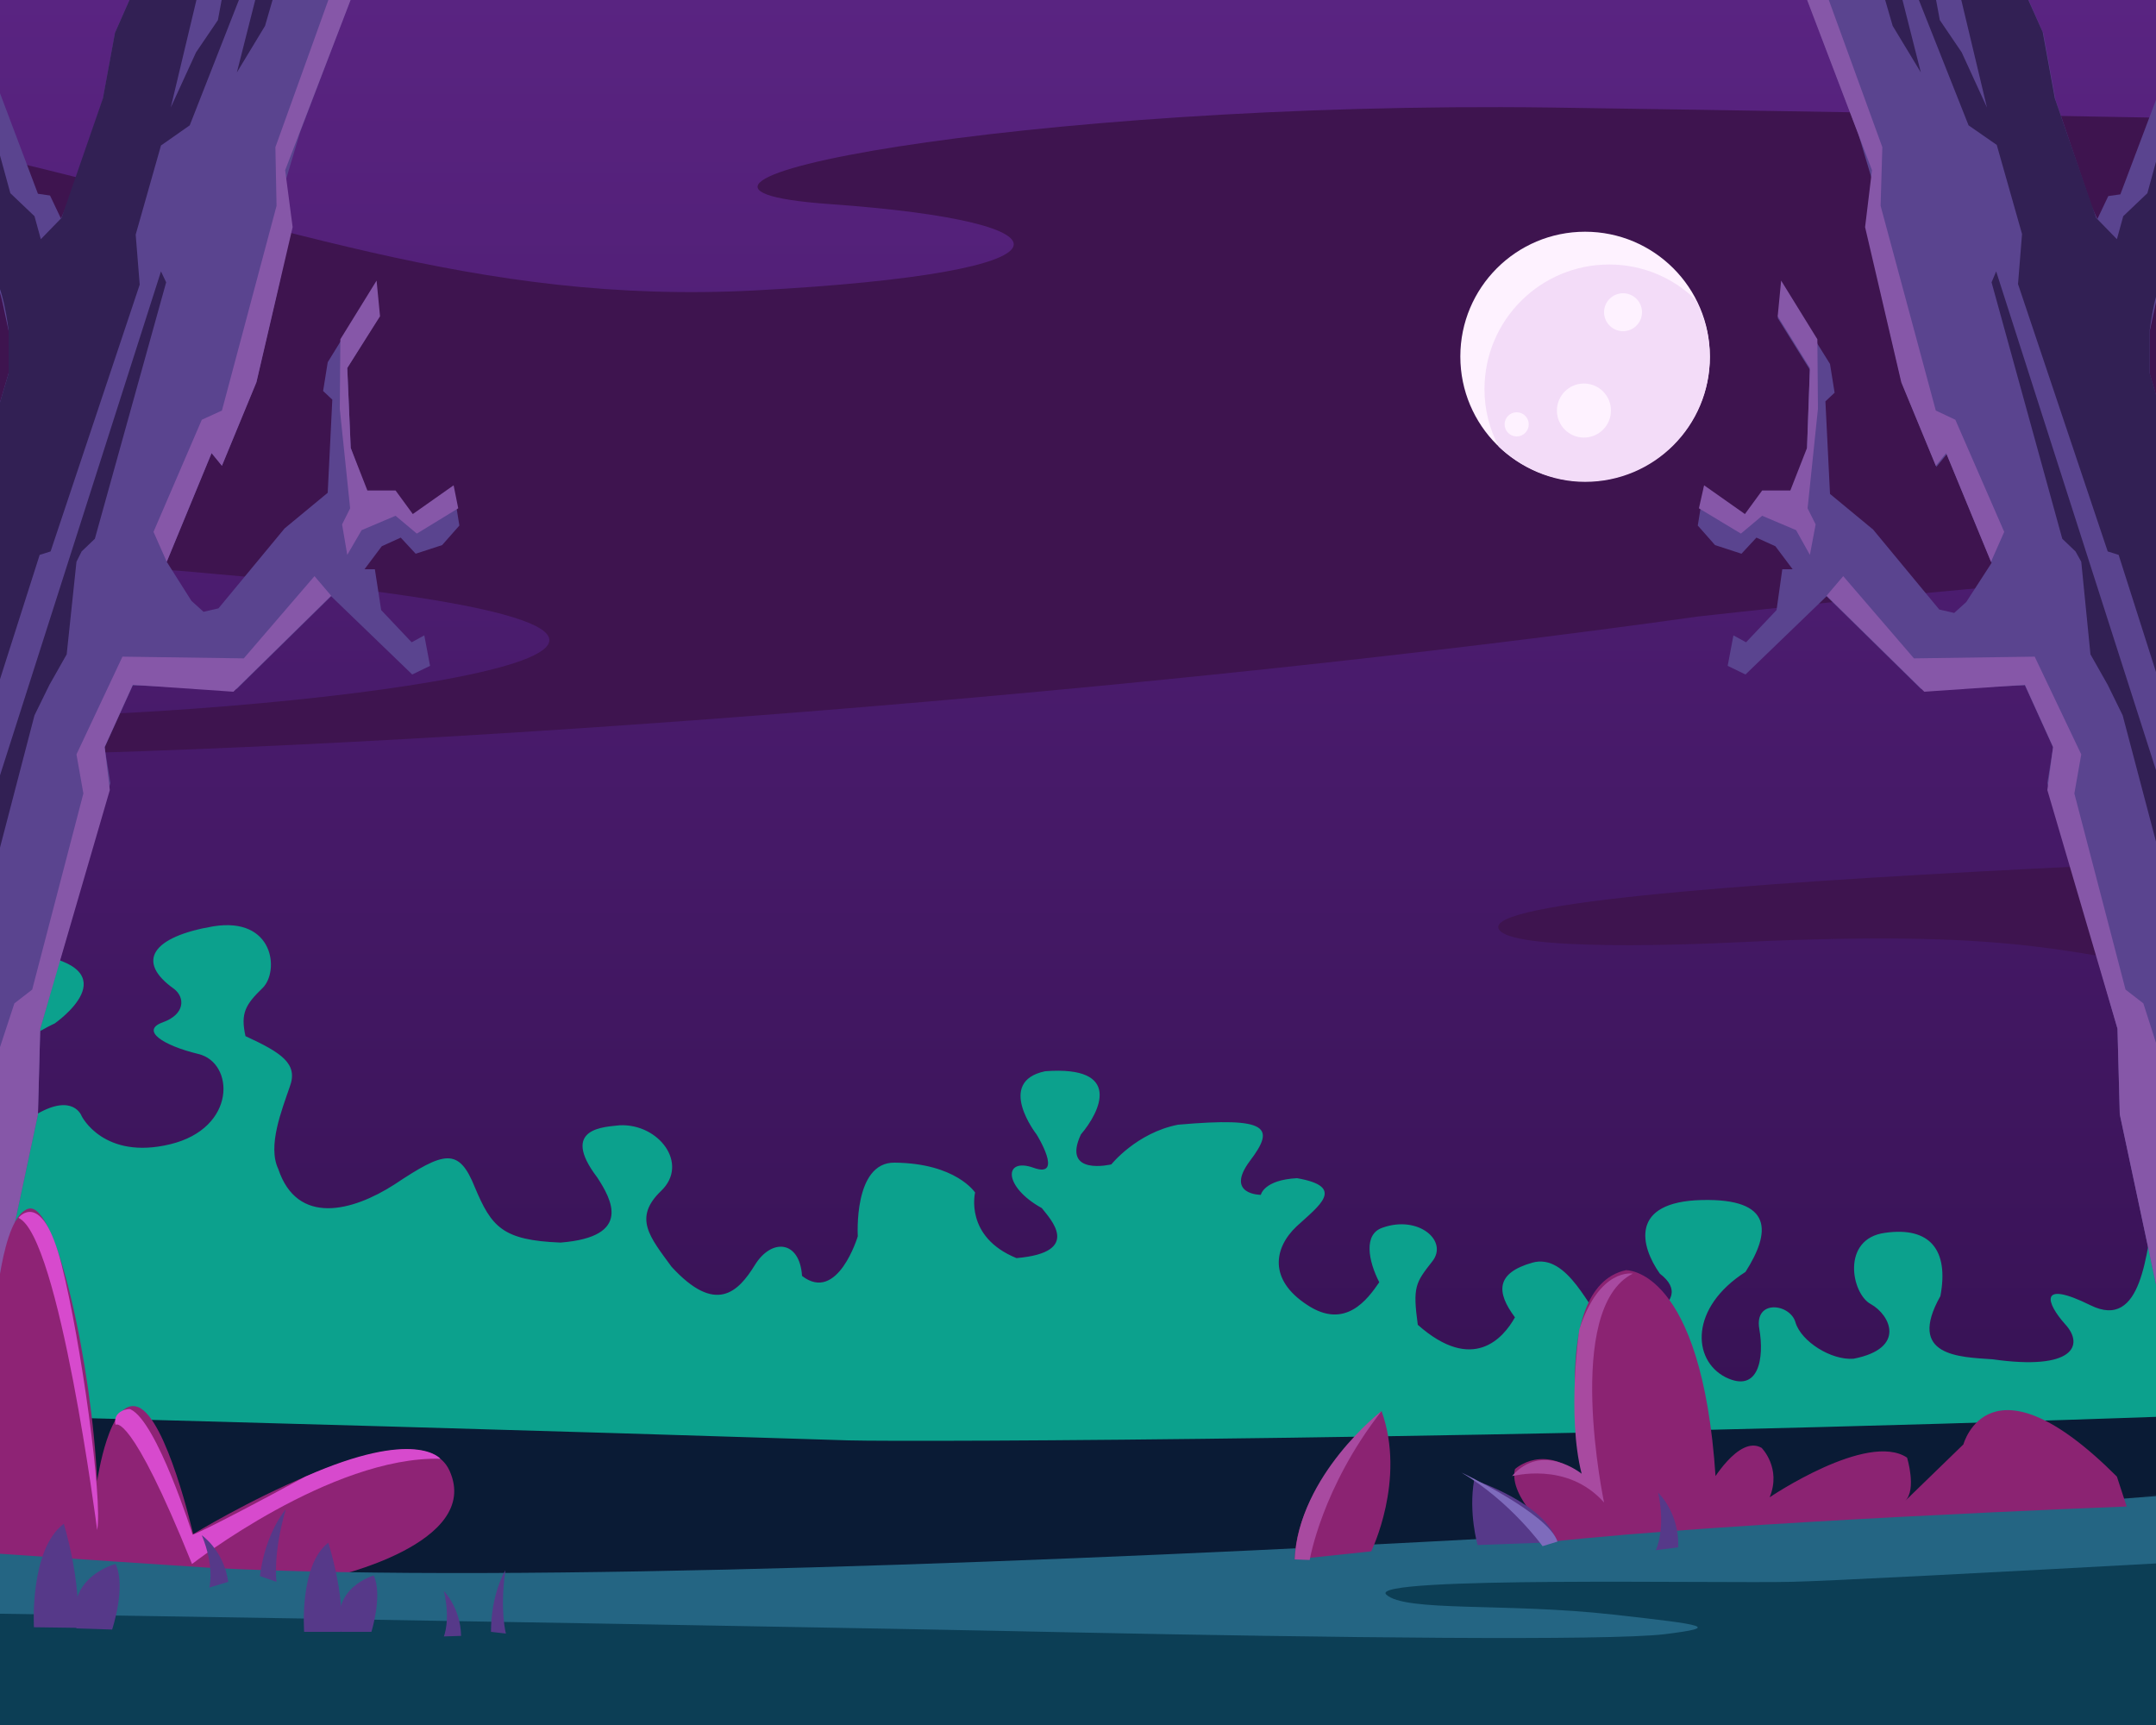 <?xml version="1.0" encoding="utf-8"?>
<!-- Generator: Adobe Illustrator 24.0.1, SVG Export Plug-In . SVG Version: 6.00 Build 0)  -->
<svg version="1.1" id="Layer_2" xmlns="http://www.w3.org/2000/svg" xmlns:xlink="http://www.w3.org/1999/xlink" x="0px" y="0px"
	 viewBox="0 0 375 300" style="enable-background:new 0 0 375 300;" xml:space="preserve">
<rect x="0" y="0" width="375" height="300" fill="#333333" stroke="none"/>
<style type="text/css">
	.st0{fill:url(#SVGID_1_);}
	.st1{fill:#0CA18D;}
	.st2{fill:#0A1B35;}
	.st3{fill:#3E144F;}
	.st4{fill:#FEF2FF;}
	.st5{fill:#F3DCF8;}
	.st6{fill:#5A448F;}
	.st7{fill:#322054;}
	.st8{fill:#8657A8;}
	.st9{fill:#8E2375;}
	.st10{fill:#D74ACD;}
	.st11{fill:#246583;}
	.st12{fill:#0C3E55;}
	.st13{fill:#563989;}
	.st14{fill:#8B2372;}
	.st15{fill:#A84AA0;}
	.st16{fill:#7E6BBC;}
</style>
<g>
	
		<linearGradient id="SVGID_1_" gradientUnits="userSpaceOnUse" x1="1569.224" y1="300" x2="1569.224" y2="-4.385" gradientTransform="matrix(-11.085 0 0 1 17584.875 0)">
		<stop  offset="0" style="stop-color:#300E4B"/>
		<stop  offset="1" style="stop-color:#5A2482"/>
	</linearGradient>
	<path class="st0" d="M380.6,300c0.1-3.9,0.2-7.8,0.3-11.8c0.4-12.7-1.4-25.5-0.1-38.1c2.2-22.4,4.8-44.8,4.8-67.3
		c0-11.7-0.7-22.5,1.6-34.1c1.6-8,0.3-18.7-0.5-28.2c-1-11.4-1.6-22.9-2.2-34.4c-0.3-5.7-0.7-11.4-1.2-17.2
		c-0.2-2.6-0.5-5.1-0.7-7.7c-0.1-1.3-0.3-2.6-0.4-3.8c0-0.4-0.1-0.7-0.1-0.9c0,0.2,0-0.2-0.3-2.3c-1.3-9.6-0.2-18.9,0.7-28.5
		c0.4-4.8,0.8-9.6,0.7-14.5c0-1.3-0.1-2.6-0.2-3.9c0,0,0,0,0-0.1c0-0.1-0.1-0.3-0.1-0.5c-0.3-1.2-0.6-2.4-0.9-3.7
		c-0.1-0.3-1-2.7-0.1-0.6c-1-2.2-1.6-4.6-1.7-6.9h-386c-1.2,7.1-1.4,15-1.1,22.9c0.3,9.2,2.5,18.3,2.1,27.4
		c-0.3,6.8-2.2,14.4-3.5,21c0.2,8.3,0.3,16.6,0.3,24.9c0.4,2.8,0.7,5.7,0.9,8.9c0.2,5.3-0.5,10.6-1.1,15.9
		c-0.1,10.4-0.1,20.9,0.4,31.3c0,0.2,0,0.4,0,0.7c0.3,2.3,0.6,4.7,0.8,7c2.1,19.5,5.6,39.2,2.7,58.7c-0.2,1-0.4,2-0.9,2.9
		c0,5.7-0.9,11.3-0.5,17c1.6,21.5,4.8,44.1,1.9,65.7H380.6z"/>
	<g>
		<path class="st1" d="M384.9,203.2c-3.7,0-7.7,1.8-10.1,6.7c-1.5,7.7-2.1,21.6-11.2,17.1c-9.1-4.5-7.7-0.4-4.4,3.3
			c3.4,3.7,1.4,8.1-12.6,6.1c-5.8-0.4-15-0.5-9.1-11c1.5-8-1.8-12.1-9.6-11c-7.7,1-5.9,10.6-2.5,12.4c3.4,1.9,6.2,7.7-3,9.5
			c-3.9,0.3-9.1-3-10.1-6.3c-0.9-3.3-7.2-4.1-6.3,1.1c0.9,5.1-0.1,11.3-5.9,8.4c-5.8-3-6.2-12.1,3.5-18.3c4.4-6.9,4.9-12.8-7.6-12.5
			c-12.6,0.3-10.7,8-7.3,12.8c3.4,2.6,2.4,5.1-1.5,7.3c-3.3-4-3.3-4-3.3-4s-2,4.4-4.9,5.1c-2.4-1.5-6.2-12.1-12.5-10.3
			c-6.3,1.8-6.3,5.1-3,9.5c-2,3.6-7.3,9.8-16.9,1.3c-0.9-6.6-0.4-7.3,2.5-11c2.9-3.6-2.4-8.1-8.6-5.9c-3.4,1.1-2.5,5.8-0.6,9.5
			c-2,2.9-5.9,8.4-12.6,3.9c-6.7-4.4-5.7-9.9-1.8-13.6c3.9-3.6,8.7-6.9,0.1-8.4c-5.8,0.3-6.3,2.9-6.3,2.9s-6.3,0-1.9-5.9
			c4.4-5.8,3.4-7.7-12.5-6.3c-7.2,1.4-11.6,6.9-11.6,6.9s-8.7,2.1-5.3-5.2c3.4-4,7.3-12-6.2-11c-8.7,1.8-1.5,11-1.5,11
			s4.8,7.7-0.5,5.8c-5.3-1.9-5.3,3.3,1.4,7c1.4,1.8,7.2,7.7-4.4,8.7c-9.1-3.7-7.2-11.4-7.2-11.4s-3.3-5.1-14-5.2
			c-7.2-0.1-6.4,12.8-6.4,12.8s-3.5,11.7-9.7,6.9c-0.4-6.2-5.3-6.6-8.2-1.9c-2.9,4.7-6.8,8.7-14.5,0.3c-3.8-5.2-6.7-8.5-1.8-13.2
			c4.9-4.7-0.4-11.7-7.2-11.4c-2.4,0.3-10.6,0.3-3.9,9.1c2.4,3.7,6.2,10.3-6.4,11.3c-10.1-0.4-12-2.7-14.9-9.6
			c-2.8-7-5.3-6.3-14-0.5c-7.3,4.7-16.9,7.2-20.2-2.7c-1.9-4,0.6-10.2,2-14.3c1.5-4-1.4-5.9-7.7-8.8c-0.9-4,0-5.5,3-8.4
			c2.9-2.9,2-12.4-8.6-10.7c-10.6,1.8-13.6,6.1-6.8,10.9c1.9,1.5,1.9,4.4-2,5.8c-3.9,1.4,0,4,6.2,5.5c6.3,1.5,6.7,12.9-4.9,15.7
			c-11.6,2.8-15.4-4.9-15.4-4.9s-1.4-4-7.7-0.4c-3.4,1.8-10.6,3.6-7.7-7c3.4-5.5,10.7-8.7,10.7-8.7s13.6-9.4-3.8-12.1
			c-4.8-0.4-8.7,1.1-11.8,3.3c1.8,15.1,3.3,30.2,1.2,45.2c-0.2,1-0.4,2-0.9,2.9c0,5.7-0.9,11.3-0.5,17c0.3,4.6,0.8,9.2,1.2,13.9h0.4
			c59.8,3.1,127.9,4.2,181.3,3.6c45-0.6,139-3.2,204.3-5.1C382.5,232.2,384.1,217.8,384.9,203.2z"/>
	</g>
	<path class="st2" d="M380.6,300c0.1-3.9,0.2-7.8,0.3-11.8c0.4-12.7-1.4-25.5-0.1-38.1c0.1-1.3,0.3-2.6,0.4-3.9
		c-118.3,4.2-222.1,4.6-233.6,4.3c-56.3-1.8-106.9-3.2-152.6-4.4c1.6,17.9,3.3,36.2,0.9,53.9H380.6z"/>
	<path class="st3" d="M384.4,86.1c-0.3-5.7-0.7-11.4-1.2-17.2c-0.2-2.6-0.5-5.1-0.7-7.7c-0.1-1.3-0.3-2.6-0.4-3.8
		c0-0.4-0.1-0.7-0.1-0.9c0,0.2,0-0.2-0.3-2.3c-1.3-9.6-0.2-18.9,0.7-28.5c0.2-1.7,0.3-3.4,0.4-5.1c-38.6-0.7-78.2-1.4-113.1-1.9
		c-91.7-1.2-169.2,13.7-125.3,16.8c43.9,3.1,45.2,11.9-12.9,15C82.5,53.1,48,38.4-6.8,26c0.7,6.7,1.8,13.3,1.6,20
		c-0.3,6.8-2.2,14.4-3.5,21c0.2,8.3,0.3,16.6,0.3,24.9c0.2,1.5,0.4,3.1,0.6,4.7c30.1,1.7,55.1,3.8,73.4,6.3
		c80.1,10.6-20.7,21.8-67.2,21.8c-2.4,0-4.7,0-7.1,0c0,2.3,0,4.5,0,6.8c84-1.2,211.6-11.3,304.2-24.3c31.3-3.5,61.2-6.2,89.7-8.2
		C384.9,94.7,384.6,90.4,384.4,86.1z"/>
	<path class="st3" d="M387,149.5c-10.2,0.5-18.3,0.8-23.7,1.1c-51.7,2.5-102.7,5.9-102.7,10.6s38.8,2.8,38.8,2.8
		c47-2.3,58.2,0.6,86.2,6.3C385.5,163.5,385.7,156.6,387,149.5z"/>
	<g>
		<circle class="st4" cx="275.7" cy="62" r="21.7"/>
		<path class="st5" d="M279.9,46c-12,0-21.7,9.7-21.7,21.7c0,3.6,0.9,7,2.5,10c3.9,3.7,9.2,6.1,15,6.1c12,0,21.7-9.7,21.7-21.7
			c0-3.6-0.9-7-2.5-10C291,48.3,285.7,46,279.9,46z"/>
		<circle class="st4" cx="282.3" cy="54.3" r="3.3"/>
		<circle class="st4" cx="275.5" cy="71.4" r="4.7"/>
		<circle class="st4" cx="263.8" cy="73.8" r="2.1"/>
	</g>
	<g>
		<path class="st6" d="M-2.3,235.6l8.9-41.8L7,178.9l12.2-42.7l-1-6.2l4.9-10.8l18.1,0.6l16.4-16.1l14.1,13.6l3.1-1.5l-1-5.3
			l-2.2,1.2l-5.3-5.6L65.2,99h-1.8l3-4l3.3-1.5l2.6,2.8l4.6-1.5l3-3.4l-1.1-6.8l-7.1,5l-3-4h-4.9L61,77.9L60.4,64l5.6-9l-1-5L57,63
			l-0.8,5l1.6,1.5L57,85.7l-7.5,6.2L38,105.8l-2.6,0.6l-2.1-1.9L29,97.7l7.8-18.9l1.8,2.2l6-14.6l4.1-17.7l1.9-10.5l-1-6.5l2.6-8.7
			l9.2-24.2L23.4-2L20,5.7l-2.1,11.5l-6.3,18.6l-1,2.2l-1.9-4l-2.1-0.3l-8.3-22v35.9c0,0,1.2,0.6,2.2,5.3s1,4.6,1,4.6v7.4l-3.4,11.5
			L-2.3,235.6z"/>
		<path class="st7" d="M-1.6,21.2l3.4,12.4l4.2,4l1.1,4l3.6-3.7l7.2-20.8L20,5.7L23.4-2l11.1,0.6l-4.8,20.1l4.4-9.6l3.8-5.6l0.8-4.3
			l3.4-0.6L33,21.8L28,25.3l-4.4,15.5l0.7,8.7L8.8,95.9l-1.9,0.6l-8.9,27.9l0.1-48l3.4-11.5v-7.4c0,0-1-8.7-3.1-9.9V21.2z"/>
		<polygon class="st7" points="41.2,12.6 44.9,-2 47.9,-1.7 46.1,4.5 		"/>
		<polygon class="st7" points="28,47.2 -2.7,143.3 -1.9,154.7 6,124.4 8.6,119.1 11.6,113.8 13.3,97.7 14.2,95.9 16.5,93.7 
			28.9,49.1 		"/>
		<polygon class="st8" points="57.4,-0.8 47.9,25.6 48.1,35.8 38.6,71.4 35.1,73 26.7,92.5 29,97.7 36.8,78.8 38.6,81 44.6,66.5 
			50.9,39.5 49.6,29.6 61.4,-1.1 		"/>
		<polygon class="st8" points="-1.8,187.6 2.5,174.5 5.6,172.1 14.5,138 13.3,131.2 21.3,114.2 42.4,114.5 54.7,100.2 57.6,103.6 
			40.6,120.3 23.1,119.1 18.2,129.9 19.1,137.4 7,178.9 6.6,193.8 -2.3,235.6 		"/>
		<polygon class="st8" points="60.4,96.5 59.5,91.2 60.9,88.4 59.1,71.1 59.2,59 65.5,48.8 66.1,55 60.4,64 61,77.9 63.9,85.3 
			68.8,85.3 71.8,89.4 78.9,84.4 79.7,88.4 72.5,92.8 68.8,89.7 62.9,92.2 		"/>
	</g>
	<g>
		<path class="st6" d="M377.6,235.6l-8.9-41.8l-0.4-14.9l-12.2-42.7l1-6.2l-4.9-10.8l-18.1,0.6l-16.4-16.1l-14.1,13.6l-3.1-1.5
			l1-5.3l2.2,1.2l5.3-5.6L310,99h1.8l-3-4l-3.3-1.5l-2.6,2.8l-4.6-1.5l-3-3.4l1.1-6.8l7.1,5l3-4h4.9l2.9-7.4l0.5-13.9l-5.6-9l1-5
			l8.1,13l0.8,5l-1.6,1.5l0.8,16.1l7.5,6.2l11.5,13.9l2.6,0.6l2.1-1.9l4.4-6.8l-7.8-18.9l-1.8,2.2l-6-14.6l-4.1-17.7l-1.9-10.5
			l1-6.5l-2.6-8.7l-9.2-24.2l38-0.9l3.4,7.7l2.1,11.5l6.3,18.6l1,2.2l1.9-4l2.1-0.3l8.3-22v35.9c0,0-1.2,0.6-2.2,5.3s-1,4.6-1,4.6
			v7.4l3.4,11.5L377.6,235.6z"/>
		<path class="st7" d="M376.9,21.2l-3.4,12.4l-4.2,4l-1.1,4l-3.6-3.7l-7.2-20.8l-2.1-11.5L351.9-2l-11.1,0.6l4.8,20.1l-4.4-9.6
			l-3.8-5.6l-0.8-4.3l-3.4-0.6l9.2,23.2l4.9,3.4l4.4,15.5l-0.7,8.7l15.6,46.5l1.9,0.6l8.9,27.9l-0.1-48l-3.4-11.5v-7.4
			c0,0,1-8.7,3.1-9.9V21.2z"/>
		<polygon class="st7" points="334.1,12.6 330.4,-2 327.4,-1.7 329.2,4.5 		"/>
		<polygon class="st7" points="347.2,47.2 378,143.3 377.2,154.7 369.2,124.4 366.6,119.1 363.6,113.8 362,97.7 361,95.9 
			358.7,93.7 346.4,49.1 		"/>
		<polygon class="st8" points="317.8,-0.8 327.4,25.6 327.1,35.8 336.7,71.4 340.1,73 348.6,92.5 346.3,97.7 338.5,78.8 336.7,81 
			330.7,66.5 324.4,39.5 325.6,29.6 313.9,-1.1 		"/>
		<polygon class="st8" points="377,187.6 372.8,174.5 369.7,172.1 360.8,138 362,131.2 353.9,114.2 332.9,114.5 320.6,100.2 
			317.7,103.6 334.7,120.3 352.2,119.1 357.1,129.9 356.1,137.4 368.3,178.9 368.7,193.8 377.6,235.6 		"/>
		<polygon class="st8" points="314.8,96.5 315.8,91.2 314.4,88.4 316.2,71.1 316.1,59 309.8,48.8 309.2,55 314.8,64 314.3,77.9 
			311.4,85.3 306.5,85.3 303.5,89.4 296.4,84.4 295.5,88.4 302.8,92.8 306.5,89.7 312.4,92.2 		"/>
	</g>
	<g>
		<path class="st9" d="M-0.9,229.2c0,0,1.1-17.8,5.9-19c4.8-1.2,11,27.5,11.9,47.4c0,0,2.1-14.8,7.1-12.9s9.6,22.1,9.6,22.1
			s38.9-23.7,44.6-11c5.7,12.7-20.6,18.5-20.6,18.5H-1.3L-0.9,229.2z"/>
		<path class="st10" d="M16.9,266.1c0,0-6.6-51.2-13.7-54.3c0,0,4.1-5.3,7.5,8.1S17.9,260.9,16.9,266.1z"/>
		<path class="st10" d="M20.1,247.8c0,0,2.5-2.6,13.3,24.2c0,0,24.2-18.8,43.2-18.3c0,0-4.3-5.4-23.5,3.1
			c-18.3,9.9-19.6,10.1-19.6,10.1s-6.2-19.7-10.8-21.8C22.7,244.9,19.5,245.2,20.1,247.8z"/>
	</g>
	<path class="st11" d="M380.9,287c0.2-9.1-0.6-18.2-0.6-27.3c-5.2,0.3-8,0.5-8,0.5c45.9-2.8-228,17.8-335.2,12.5
		c-13.8-0.9-27.3-1.8-40.3-2.7c0.3,5.7,0.4,11.3,0.2,17H380.9z"/>
	<path class="st12" d="M380.9,288.2c0.2-5.5-0.1-11-0.3-16.6c-34.5,1.9-63.5,3.4-69,3.5c-12.3,0.3-73.7-1-70.5,2.2
		c3.2,3.1,20.8,1.4,39.5,3.5c16.2,1.8,18.7,2.2,9,3.4c-9.7,1.2-58.8,0.6-102.7-0.3c-27-0.6-117.4-2.2-189.9-3.3
		c0,6.5-0.3,13-1.2,19.4h384.8C380.7,296.1,380.8,292.2,380.9,288.2z"/>
	<g>
		<path class="st13" d="M88,284.1c0,0-1.1-3.9-0.1-11c0,0-2.5,4-2.5,10.7L88,284.1z"/>
		<path class="st13" d="M77.2,284.6c0,0,1.2-2.8,0-7.9c0,0,2.9,2.9,3,7.8L77.2,284.6z"/>
		<path class="st13" d="M52.9,283.8c0,0-0.9-11.6,4.2-15.5c0,0,2.9,8.9,2.2,15.5L52.9,283.8z"/>
		<path class="st13" d="M64.6,283.8c0,0,2-6.4,0.4-9.8c0,0-7.6,2.1-5.7,9.8L64.6,283.8z"/>
		<path class="st13" d="M48.1,275.1c0,0-0.7-4.7,1.6-12.6c0,0-3.5,3.9-4.5,11.6L48.1,275.1z"/>
		<path class="st13" d="M36.4,276.1c0,0,1-3.5-1.3-9.1c0,0,3.8,2.6,4.6,8.1L36.4,276.1z"/>
		<path class="st13" d="M5.9,283c0,0-0.8-13.5,5.2-18c0,0,3.2,10.4,2.3,18.1L5.9,283z"/>
		<path class="st13" d="M19.5,283.4c0,0,2.5-7.4,0.6-11.4c0,0-8.9,2.2-6.8,11.2L19.5,283.4z"/>
	</g>
	<g>
		<path class="st14" d="M238.5,269.8c0,0,6.1-12.4,1.8-24.4c0,0-14.8,12.3-15.1,25.8L238.5,269.8z"/>
		<path class="st15" d="M227.8,271.3c0,0,2.1-12.6,12.5-25.9c0,0-14.4,11.1-15.1,25.8L227.8,271.3z"/>
	</g>
	<g>
		<path class="st14" d="M270.1,267c0,0-7.8-6.6-6.6-11.5c0,0,5.2-4.9,12.1,1.7c0,0-6.9-33.2,7.2-36.3c0,0,13.2-0.5,15.6,36l-0.9,1.2
			c0,0,4.9-8.6,8.9-6.3c0,0,3.5,3.5,1.4,8.6c0,0,17-11.5,23.9-6.9c0,0,1.7,5.5-0.3,7.5l10.1-9.8c0,0,4.5-16.6,26.7,5.6l1.7,5.2
			c0,0-68.4,2.6-100.8,6.2"/>
		<path class="st15" d="M279,261.3c0,0-7.1-33.7,5-39.8c0,0-5.8-1.1-9.3,9.7c0,0-2.2,14.9,0.4,25.1c0,0-6.9-5.6-12.1,0.4
			C263,256.8,272.5,254,279,261.3z"/>
	</g>
	<path class="st13" d="M288,269.6c0,0,1.8-3.6,0.4-10c0,0,3.7,3.4,3.5,9.5L288,269.6z"/>
	<g>
		<path class="st13" d="M257,268.7c0,0-1.6-5.6-0.6-11.3c0,0,12.6,4.1,14.4,10.8L257,268.7z"/>
		<path class="st16" d="M268.3,268.9c0,0-5.6-7.8-14.1-12.8c0,0,15.1,7.1,16.7,12L268.3,268.9z"/>
	</g>
</g>
</svg>
